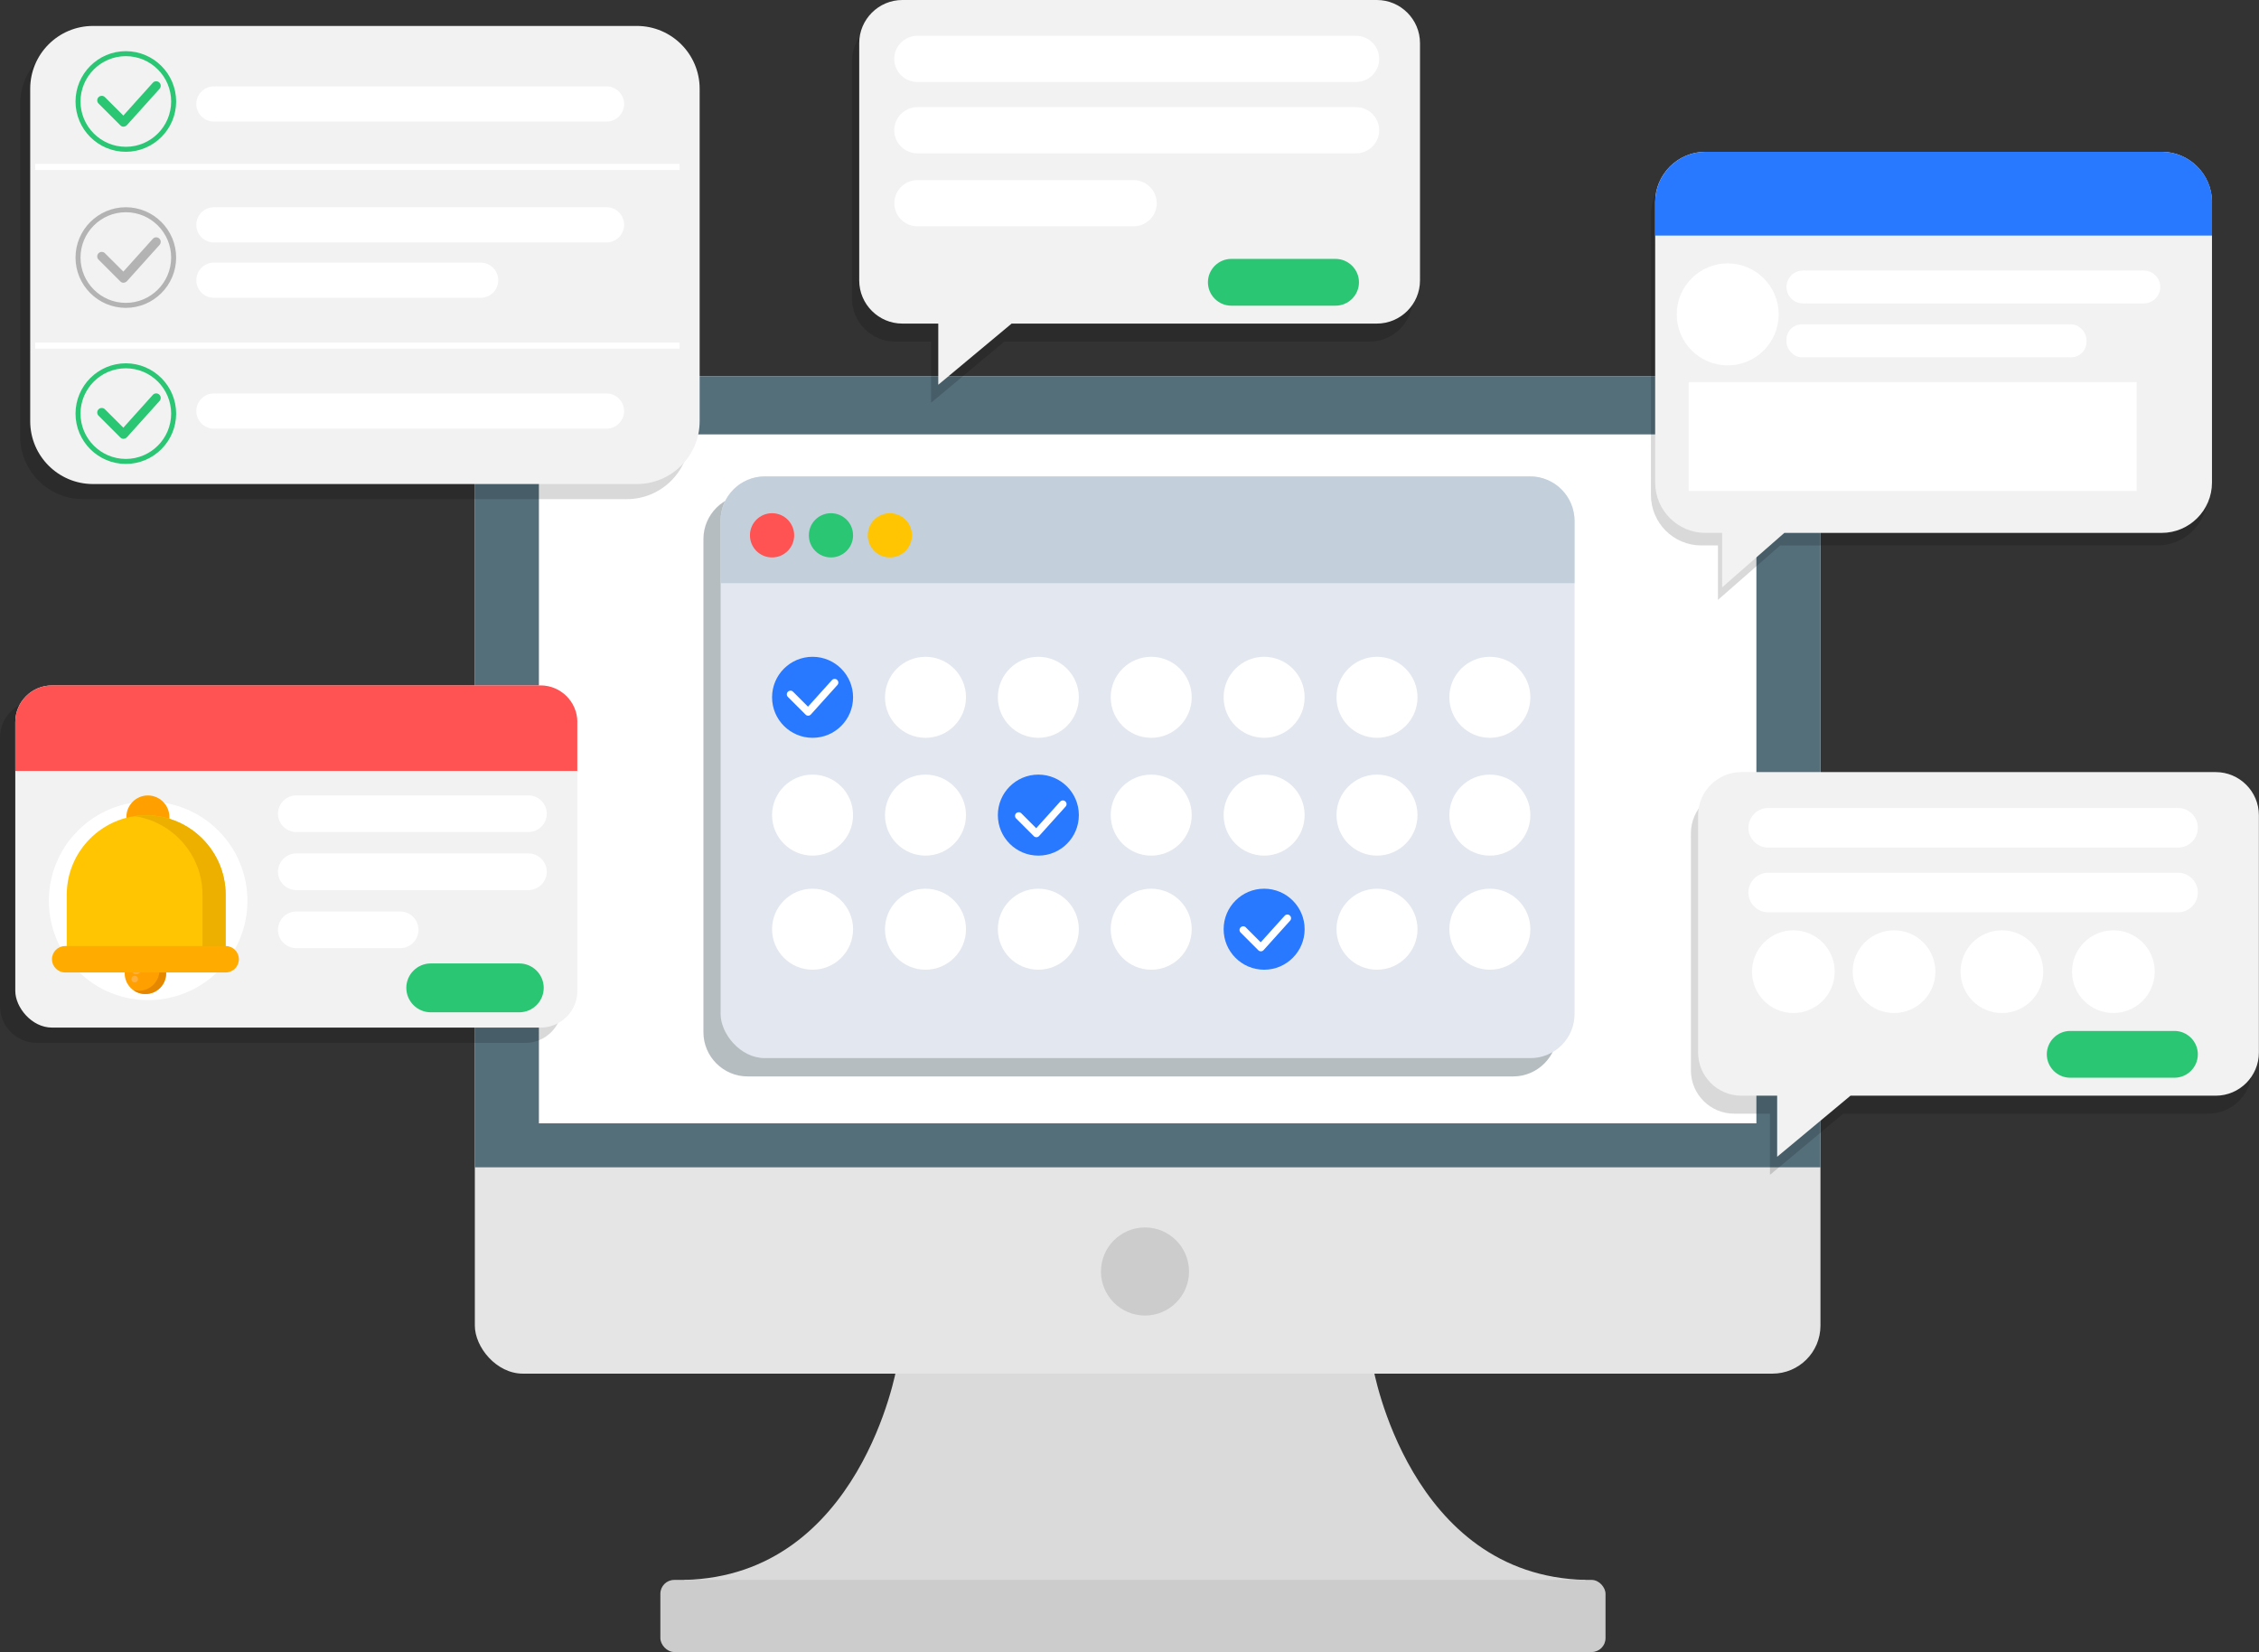 <?xml version="1.0" encoding="UTF-8"?>
<svg id="Layer_2" data-name="Layer 2" xmlns="http://www.w3.org/2000/svg" viewBox="0 0 370.89 271.19">
  <rect x="0" y="0" width="370.89" height="271.19" fill="#333333" stroke="none"/>
  <defs>
    <style>
      .cls-1 {
        fill: #fff;
      }

      .cls-2 {
        fill: #e3e7ef;
      }

      .cls-3 {
        fill: #546e7a;
      }

      .cls-4 {
        fill: none;
        stroke: #fff;
        stroke-miterlimit: 10;
      }

      .cls-5 {
        fill: #2879ff;
      }

      .cls-6 {
        fill: #edaf00;
      }

      .cls-7 {
        fill: #e58800;
      }

      .cls-8 {
        fill: #c3d0db;
      }

      .cls-9 {
        fill: #ffb03e;
      }

      .cls-10 {
        opacity: .15;
      }

      .cls-11 {
        fill: #dadada;
      }

      .cls-12 {
        fill: #ffab00;
      }

      .cls-13 {
        fill: #b6bdc1;
      }

      .cls-14 {
        fill: #ffc402;
      }

      .cls-15 {
        fill: #e5e5e5;
      }

      .cls-16 {
        fill: #ccc;
      }

      .cls-17 {
        fill: #b3b3b3;
      }

      .cls-18 {
        fill: #ffa000;
      }

      .cls-19 {
        fill: #ff5252;
      }

      .cls-20 {
        fill: #f2f2f2;
      }

      .cls-21 {
        fill: #2ac674;
      }
    </style>
  </defs>
  <g id="OBJECT">
    <g>
      <g>
        <g>
          <path class="cls-11" d="M225.46,224.51h-78.25s-5.92,34.19-34.85,34.85v8.55h147.94v-8.55c-28.93-.66-34.85-34.85-34.85-34.85Z"/>
          <rect class="cls-15" x="77.96" y="61.77" width="220.93" height="163.73" rx="7.89" ry="7.89"/>
          <path class="cls-3" d="M298.89,69.66v121.97H77.96V69.66c0-4.34,3.55-7.89,7.89-7.89h205.15c4.34,0,7.89,3.55,7.89,7.89Z"/>
          <rect class="cls-1" x="88.48" y="71.31" width="199.89" height="113.1"/>
          <rect class="cls-16" x="108.42" y="259.36" width="155.18" height="11.84" rx="2.28" ry="2.28"/>
          <path class="cls-16" d="M195.22,208.73c0,3.99-3.24,7.23-7.23,7.23s-7.23-3.24-7.23-7.23,3.24-7.23,7.23-7.23,7.23,3.24,7.23,7.23Z"/>
        </g>
        <g>
          <path class="cls-13" d="M248.44,81.23H122.74c-3.99,0-7.25,3.26-7.25,7.25v80.98c0,3.99,3.26,7.25,7.25,7.25h125.7c3.99,0,7.25-3.26,7.25-7.25V88.48c0-3.99-3.26-7.25-7.25-7.25Z"/>
          <g>
            <rect class="cls-2" x="118.31" y="78.21" width="140.21" height="95.49" rx="7.25" ry="7.25"/>
            <path class="cls-8" d="M258.51,85.46v10.27H118.31v-10.27c0-3.99,3.26-7.25,7.25-7.25h125.7c3.99,0,7.25,3.26,7.25,7.25Z"/>
            <path class="cls-5" d="M140.06,114.47c0,3.67-2.98,6.65-6.65,6.65s-6.65-2.98-6.65-6.65,2.98-6.65,6.65-6.65,6.65,2.98,6.65,6.65Z"/>
            <path class="cls-1" d="M158.6,114.47c0,3.67-2.98,6.65-6.65,6.65s-6.65-2.98-6.65-6.65,2.98-6.65,6.65-6.65,6.65,2.98,6.65,6.65Z"/>
            <path class="cls-1" d="M177.13,114.47c0,3.67-2.98,6.65-6.65,6.65s-6.65-2.98-6.65-6.65,2.98-6.65,6.65-6.65,6.65,2.98,6.65,6.65Z"/>
            <path class="cls-1" d="M195.66,114.47c0,3.67-2.98,6.65-6.65,6.65s-6.65-2.98-6.65-6.65,2.98-6.65,6.65-6.65,6.65,2.98,6.65,6.65Z"/>
            <path class="cls-1" d="M214.2,114.47c0,3.67-2.98,6.65-6.65,6.65s-6.65-2.98-6.65-6.65,2.98-6.65,6.65-6.65,6.65,2.98,6.65,6.65Z"/>
            <path class="cls-1" d="M232.73,114.47c0,3.67-2.98,6.65-6.65,6.65s-6.65-2.98-6.65-6.65,2.98-6.65,6.65-6.65,6.65,2.98,6.65,6.65Z"/>
            <path class="cls-1" d="M251.26,114.47c0,3.67-2.98,6.65-6.65,6.65s-6.65-2.98-6.65-6.65,2.98-6.65,6.65-6.65,6.65,2.98,6.65,6.65Z"/>
            <path class="cls-1" d="M140.06,133.81c0,3.67-2.98,6.65-6.65,6.65s-6.65-2.98-6.65-6.65,2.98-6.65,6.65-6.65,6.65,2.98,6.65,6.65Z"/>
            <path class="cls-1" d="M158.6,133.81c0,3.67-2.98,6.65-6.65,6.65s-6.65-2.98-6.65-6.65,2.98-6.65,6.65-6.65,6.65,2.98,6.65,6.65Z"/>
            <path class="cls-5" d="M177.13,133.81c0,3.67-2.98,6.65-6.65,6.65s-6.65-2.98-6.65-6.65,2.98-6.65,6.65-6.65,6.65,2.98,6.65,6.65Z"/>
            <path class="cls-1" d="M195.66,133.81c0,3.67-2.98,6.65-6.65,6.65s-6.65-2.98-6.65-6.65,2.98-6.65,6.65-6.65,6.65,2.98,6.65,6.65Z"/>
            <path class="cls-1" d="M214.2,133.81c0,3.67-2.98,6.65-6.65,6.65s-6.65-2.98-6.65-6.65,2.98-6.65,6.65-6.65,6.65,2.98,6.65,6.65Z"/>
            <path class="cls-1" d="M232.73,133.81c0,3.67-2.98,6.65-6.65,6.65s-6.65-2.98-6.65-6.65,2.98-6.65,6.65-6.65,6.65,2.98,6.65,6.65Z"/>
            <path class="cls-1" d="M251.26,133.81c0,3.67-2.98,6.65-6.65,6.65s-6.65-2.98-6.65-6.65,2.98-6.65,6.65-6.65,6.65,2.98,6.65,6.65Z"/>
            <path class="cls-1" d="M140.06,152.54c0,3.67-2.98,6.65-6.65,6.65s-6.65-2.98-6.65-6.65,2.98-6.65,6.65-6.65,6.65,2.98,6.65,6.65Z"/>
            <path class="cls-1" d="M158.6,152.54c0,3.67-2.98,6.65-6.65,6.65s-6.65-2.98-6.65-6.65,2.98-6.65,6.65-6.65,6.65,2.98,6.65,6.65Z"/>
            <path class="cls-1" d="M177.13,152.54c0,3.67-2.98,6.65-6.65,6.65s-6.65-2.98-6.65-6.65,2.98-6.65,6.65-6.65,6.65,2.98,6.65,6.65Z"/>
            <path class="cls-1" d="M195.66,152.54c0,3.67-2.98,6.65-6.65,6.65s-6.65-2.98-6.65-6.65,2.98-6.65,6.65-6.65,6.65,2.98,6.65,6.65Z"/>
            <path class="cls-5" d="M214.2,152.54c0,3.67-2.98,6.65-6.65,6.65s-6.65-2.98-6.65-6.65,2.98-6.65,6.65-6.65,6.65,2.98,6.65,6.65Z"/>
            <path class="cls-1" d="M232.73,152.54c0,3.67-2.98,6.65-6.65,6.65s-6.65-2.98-6.65-6.65,2.98-6.65,6.65-6.65,6.65,2.98,6.65,6.65Z"/>
            <path class="cls-1" d="M251.26,152.54c0,3.67-2.98,6.65-6.65,6.65s-6.65-2.98-6.65-6.65,2.98-6.65,6.65-6.65,6.65,2.98,6.65,6.65Z"/>
            <path class="cls-1" d="M132.69,117.49c-.16,0-.31-.06-.43-.18l-2.9-2.9c-.24-.24-.24-.62,0-.85,.24-.24,.62-.24,.85,0l2.45,2.45,3.93-4.36c.22-.25,.61-.27,.85-.04,.25,.22,.27,.61,.04,.85l-4.35,4.83c-.11,.12-.27,.2-.43,.2,0,0-.01,0-.02,0Z"/>
            <path class="cls-1" d="M170.16,137.44c-.16,0-.31-.06-.43-.18l-2.9-2.9c-.24-.24-.24-.62,0-.85s.62-.24,.85,0l2.45,2.45,3.93-4.36c.22-.25,.61-.27,.85-.04,.25,.22,.27,.61,.04,.85l-4.35,4.83c-.11,.12-.27,.2-.43,.2,0,0-.01,0-.02,0Z"/>
            <path class="cls-1" d="M207.02,156.17c-.16,0-.31-.06-.43-.18l-2.9-2.9c-.24-.24-.24-.62,0-.85,.24-.24,.62-.24,.85,0l2.45,2.45,3.93-4.36c.22-.25,.61-.27,.85-.04,.25,.22,.27,.61,.04,.85l-4.35,4.83c-.11,.12-.27,.2-.43,.2,0,0-.01,0-.02,0Z"/>
            <path class="cls-19" d="M130.39,87.88c0,2-1.62,3.63-3.63,3.63s-3.63-1.62-3.63-3.63,1.62-3.63,3.63-3.63,3.63,1.62,3.63,3.63Z"/>
            <path class="cls-21" d="M140.06,87.88c0,2-1.62,3.63-3.63,3.63s-3.63-1.62-3.63-3.63,1.62-3.63,3.63-3.63,3.63,1.62,3.63,3.63Z"/>
            <path class="cls-14" d="M149.73,87.88c0,2-1.62,3.63-3.63,3.63s-3.63-1.62-3.63-3.63,1.62-3.63,3.63-3.63,3.63,1.62,3.63,3.63Z"/>
          </g>
        </g>
      </g>
      <g>
        <path class="cls-10" d="M86.26,115.03H6.02c-3.31,0-6.02,2.71-6.02,6.02v44.13c0,3.31,2.71,6.02,6.02,6.02H86.26c3.31,0,6.02-2.71,6.02-6.02v-44.13c0-3.31-2.71-6.02-6.02-6.02Z"/>
        <g>
          <rect class="cls-20" x="2.51" y="112.52" width="92.28" height="56.17" rx="6.02" ry="6.02"/>
          <path class="cls-19" d="M94.78,118.54v8.02H2.51v-8.02c0-3.31,2.71-6.02,6.02-6.02H88.77c3.31,0,6.02,2.71,6.02,6.02Z"/>
          <circle class="cls-1" cx="24.32" cy="147.88" r="16.3" transform="translate(-97.44 60.51) rotate(-45)"/>
          <g>
            <path class="cls-18" d="M24.28,141.44h0c-1.94,0-3.53-1.59-3.53-3.53v-3.8c0-1.94,1.59-3.53,3.53-3.53h0c1.94,0,3.53,1.59,3.53,3.53v3.8c0,1.94-1.59,3.53-3.53,3.53Z"/>
            <g>
              <circle class="cls-18" cx="23.87" cy="159.78" r="3.4"/>
              <path class="cls-7" d="M24.82,156.52c.83,.62,1.36,1.6,1.36,2.72,0,1.88-1.52,3.4-3.4,3.4-.33,0-.64-.05-.94-.14,.57,.42,1.27,.68,2.03,.68,1.88,0,3.4-1.52,3.4-3.4,0-1.55-1.04-2.85-2.45-3.26Z"/>
              <path class="cls-9" d="M23.19,159.1c0,.45-.36,.82-.82,.82s-.81-.36-.81-.82,.36-.81,.81-.81,.82,.36,.82,.81Z"/>
              <circle class="cls-9" cx="22.11" cy="160.73" r=".54"/>
            </g>
            <path class="cls-14" d="M37.04,157.47c0-.09,0-.18,0-.27v-10.32c0-7.17-5.87-13.04-13.04-13.04h0c-7.17,0-13.04,5.87-13.04,13.04v10.32c0,.09,0,.18,0,.27h26.06Z"/>
            <path class="cls-6" d="M24.01,133.84h0c-.65,0-1.28,.05-1.9,.14,6.28,.93,11.14,6.37,11.14,12.9v10.32c0,.09,0,.18,0,.27h3.8c0-.09,0-.18,0-.27v-10.32c0-7.17-5.87-13.04-13.04-13.04Z"/>
            <path class="cls-12" d="M37.05,159.64H10.7c-1.2,0-2.17-.98-2.17-2.17h0c0-1.2,.98-2.17,2.17-2.17h26.35c1.2,0,2.17,.98,2.17,2.17h0c0,1.2-.98,2.17-2.17,2.17Z"/>
          </g>
          <path class="cls-1" d="M86.76,136.59H48.65c-1.65,0-3.01-1.35-3.01-3.01h0c0-1.65,1.35-3.01,3.01-3.01h38.11c1.65,0,3.01,1.35,3.01,3.01h0c0,1.65-1.35,3.01-3.01,3.01Z"/>
          <path class="cls-1" d="M86.76,146.12H48.65c-1.65,0-3.01-1.35-3.01-3.01h0c0-1.65,1.35-3.01,3.01-3.01h38.11c1.65,0,3.01,1.35,3.01,3.01h0c0,1.65-1.35,3.01-3.01,3.01Z"/>
          <path class="cls-1" d="M65.7,155.65h-17.05c-1.65,0-3.01-1.35-3.01-3.01h0c0-1.65,1.35-3.01,3.01-3.01h17.05c1.65,0,3.01,1.35,3.01,3.01h0c0,1.65-1.35,3.01-3.01,3.01Z"/>
          <path class="cls-21" d="M85.26,166.18h-14.54c-2.21,0-4.01-1.81-4.01-4.01h0c0-2.21,1.81-4.01,4.01-4.01h14.54c2.21,0,4.01,1.81,4.01,4.01h0c0,2.21-1.81,4.01-4.01,4.01Z"/>
        </g>
      </g>
      <g>
        <path class="cls-10" d="M362.62,129.7h-77.92c-3.9,0-7.08,3.19-7.08,7.08v38.96c0,3.9,3.19,7.08,7.08,7.08h5.9v10.04l12.04-10.04h59.97c3.9,0,7.08-3.19,7.08-7.08v-38.96c0-3.9-3.19-7.08-7.08-7.08Z"/>
        <path class="cls-20" d="M363.8,126.75h-77.92c-3.9,0-7.08,3.19-7.08,7.08v38.96c0,3.9,3.19,7.08,7.08,7.08h5.9v10.03l12.04-10.03h59.97c3.9,0,7.08-3.19,7.08-7.08v-38.96c0-3.9-3.19-7.08-7.08-7.08Z"/>
        <path class="cls-1" d="M357.6,139.14h-67.29c-1.79,0-3.25-1.46-3.25-3.25h0c0-1.79,1.46-3.25,3.25-3.25h67.29c1.79,0,3.25,1.46,3.25,3.25h0c0,1.79-1.46,3.25-3.25,3.25Z"/>
        <path class="cls-1" d="M357.6,149.77h-67.29c-1.79,0-3.25-1.46-3.25-3.25h0c0-1.79,1.46-3.25,3.25-3.25h67.29c1.79,0,3.25,1.46,3.25,3.25h0c0,1.79-1.46,3.25-3.25,3.25Z"/>
        <path class="cls-1" d="M301.23,159.51c0,3.75-3.04,6.79-6.79,6.79s-6.79-3.04-6.79-6.79,3.04-6.79,6.79-6.79,6.79,3.04,6.79,6.79Z"/>
        <path class="cls-1" d="M317.76,159.51c0,3.75-3.04,6.79-6.79,6.79s-6.79-3.04-6.79-6.79,3.04-6.79,6.79-6.79,6.79,3.04,6.79,6.79Z"/>
        <path class="cls-1" d="M335.47,159.51c0,3.75-3.04,6.79-6.79,6.79s-6.79-3.04-6.79-6.79,3.04-6.79,6.79-6.79,6.79,3.04,6.79,6.79Z"/>
        <path class="cls-1" d="M353.77,159.51c0,3.75-3.04,6.79-6.79,6.79s-6.79-3.04-6.79-6.79,3.04-6.79,6.79-6.79,6.79,3.04,6.79,6.79Z"/>
        <path class="cls-21" d="M357.01,176.92h-17.12c-2.11,0-3.84-1.73-3.84-3.84h0c0-2.11,1.73-3.84,3.84-3.84h17.12c2.11,0,3.84,1.73,3.84,3.84h0c0,2.11-1.73,3.84-3.84,3.84Z"/>
      </g>
      <g>
        <path class="cls-10" d="M354.24,26.98h-74.93c-4.54,0-8.25,3.71-8.25,8.25v46.06c0,4.54,3.71,8.25,8.25,8.25h2.75v8.94l10.21-8.94h61.96c4.54,0,8.25-3.71,8.25-8.25V35.23c0-4.54-3.71-8.25-8.25-8.25Z"/>
        <path class="cls-20" d="M354.93,24.92h-74.93c-4.54,0-8.25,3.71-8.25,8.25v46.06c0,4.54,3.71,8.25,8.25,8.25h2.75v8.94l10.21-8.94h61.96c4.54,0,8.25-3.71,8.25-8.25V33.17c0-4.54-3.71-8.25-8.25-8.25Z"/>
        <path class="cls-5" d="M363.18,33.17v5.5h-91.42v-5.5c0-4.54,3.71-8.25,8.25-8.25h74.93c4.54,0,8.25,3.71,8.25,8.25Z"/>
        <path class="cls-1" d="M351.98,49.81h-55.97c-1.49,0-2.7-1.22-2.7-2.7h0c0-1.49,1.22-2.7,2.7-2.7h55.97c1.49,0,2.7,1.22,2.7,2.7h0c0,1.49-1.22,2.7-2.7,2.7Z"/>
        <rect class="cls-1" x="293.31" y="53.25" width="49.25" height="5.4" rx="2.5" ry="2.5"/>
        <path class="cls-1" d="M292.03,51.61c0,4.62-3.75,8.37-8.37,8.37s-8.37-3.75-8.37-8.37,3.75-8.37,8.37-8.37,8.37,3.75,8.37,8.37Z"/>
        <rect class="cls-1" x="277.25" y="62.73" width="73.55" height="17.87"/>
      </g>
      <g>
        <path class="cls-10" d="M13.62,6.74H102.91c5.69,0,10.31,4.62,10.31,10.31v54.58c0,5.69-4.62,10.31-10.31,10.31H13.62c-5.69,0-10.31-4.62-10.31-10.31V17.05c0-5.69,4.62-10.31,10.31-10.31Z"/>
        <path class="cls-20" d="M15.27,4.26H104.56c5.69,0,10.31,4.62,10.31,10.31v54.58c0,5.69-4.62,10.31-10.31,10.31H15.27c-5.69,0-10.31-4.62-10.31-10.31V14.57c0-5.69,4.62-10.31,10.31-10.31Z"/>
        <line class="cls-4" x1="5.78" y1="27.4" x2="111.57" y2="27.4"/>
        <line class="cls-4" x1="5.78" y1="56.74" x2="111.57" y2="56.74"/>
        <path class="cls-21" d="M20.66,24.92c-4.56,0-8.26-3.71-8.26-8.26s3.71-8.26,8.26-8.26,8.26,3.71,8.26,8.26-3.71,8.26-8.26,8.26Zm0-15.7c-4.1,0-7.44,3.34-7.44,7.44s3.34,7.44,7.44,7.44,7.44-3.34,7.44-7.44-3.34-7.44-7.44-7.44Z"/>
        <path class="cls-17" d="M20.66,50.54c-4.56,0-8.26-3.71-8.26-8.26s3.71-8.26,8.26-8.26,8.26,3.71,8.26,8.26-3.71,8.26-8.26,8.26Zm0-15.7c-4.1,0-7.44,3.34-7.44,7.44s3.34,7.44,7.44,7.44,7.44-3.34,7.44-7.44-3.34-7.44-7.44-7.44Z"/>
        <path class="cls-21" d="M20.66,76.16c-4.56,0-8.26-3.71-8.26-8.26s3.71-8.26,8.26-8.26,8.26,3.71,8.26,8.26-3.71,8.26-8.26,8.26Zm0-15.7c-4.1,0-7.44,3.34-7.44,7.44s3.34,7.44,7.44,7.44,7.44-3.34,7.44-7.44-3.34-7.44-7.44-7.44Z"/>
        <path class="cls-21" d="M20.29,20.8c-.2,0-.39-.08-.53-.22l-3.58-3.58c-.29-.29-.29-.76,0-1.05,.29-.29,.76-.29,1.05,0l3.02,3.02,4.84-5.38c.27-.31,.75-.33,1.05-.06,.31,.27,.33,.75,.06,1.05l-5.36,5.96c-.14,.15-.33,.24-.53,.25,0,0-.01,0-.02,0Z"/>
        <path class="cls-17" d="M20.29,46.42c-.2,0-.39-.08-.53-.22l-3.58-3.58c-.29-.29-.29-.76,0-1.05,.29-.29,.76-.29,1.05,0l3.02,3.02,4.84-5.38c.27-.31,.75-.33,1.05-.06,.31,.27,.33,.75,.06,1.05l-5.36,5.96c-.14,.15-.33,.24-.53,.25,0,0-.01,0-.02,0Z"/>
        <path class="cls-21" d="M20.29,72.04c-.2,0-.39-.08-.53-.22l-3.58-3.58c-.29-.29-.29-.76,0-1.05,.29-.29,.76-.29,1.05,0l3.02,3.02,4.84-5.38c.27-.31,.75-.33,1.05-.06,.31,.27,.33,.75,.06,1.05l-5.36,5.96c-.14,.15-.33,.24-.53,.25,0,0-.01,0-.02,0Z"/>
        <path class="cls-1" d="M99.58,19.96H35.12c-1.59,0-2.89-1.3-2.89-2.89h0c0-1.59,1.3-2.89,2.89-2.89H99.58c1.59,0,2.89,1.3,2.89,2.89h0c0,1.59-1.3,2.89-2.89,2.89Z"/>
        <path class="cls-1" d="M99.58,70.37H35.12c-1.59,0-2.89-1.3-2.89-2.89h0c0-1.59,1.3-2.89,2.89-2.89H99.58c1.59,0,2.89,1.3,2.89,2.89h0c0,1.59-1.3,2.89-2.89,2.89Z"/>
        <path class="cls-1" d="M99.58,39.8H35.12c-1.59,0-2.89-1.3-2.89-2.89h0c0-1.59,1.3-2.89,2.89-2.89H99.58c1.59,0,2.89,1.3,2.89,2.89h0c0,1.59-1.3,2.89-2.89,2.89Z"/>
        <path class="cls-1" d="M78.92,48.89H35.12c-1.59,0-2.89-1.3-2.89-2.89h0c0-1.59,1.3-2.89,2.89-2.89h43.8c1.59,0,2.89,1.3,2.89,2.89h0c0,1.59-1.3,2.89-2.89,2.89Z"/>
      </g>
      <g>
        <path class="cls-10" d="M224.88,2.95h-77.92c-3.9,0-7.08,3.19-7.08,7.08V49c0,3.9,3.19,7.08,7.08,7.08h5.9v10.04l12.04-10.04h59.97c3.9,0,7.08-3.19,7.08-7.08V10.04c0-3.9-3.19-7.08-7.08-7.08Z"/>
        <path class="cls-20" d="M226.07,0h-77.92c-3.9,0-7.08,3.19-7.08,7.08V46.04c0,3.9,3.19,7.08,7.08,7.08h5.9v10.04l12.04-10.04h59.97c3.9,0,7.08-3.19,7.08-7.08V7.08c0-3.9-3.19-7.08-7.08-7.08Z"/>
        <path class="cls-21" d="M219.28,50.18h-17.12c-2.11,0-3.84-1.73-3.84-3.84h0c0-2.11,1.73-3.84,3.84-3.84h17.12c2.11,0,3.84,1.73,3.84,3.84h0c0,2.11-1.73,3.84-3.84,3.84Z"/>
        <path class="cls-1" d="M222.65,13.46h-72.04c-2.08,0-3.79-1.7-3.79-3.79h0c0-2.08,1.7-3.79,3.79-3.79h72.04c2.08,0,3.79,1.7,3.79,3.79h0c0,2.08-1.7,3.79-3.79,3.79Z"/>
        <path class="cls-1" d="M222.65,25.17h-72.04c-2.08,0-3.79-1.7-3.79-3.79h0c0-2.08,1.7-3.79,3.79-3.79h72.04c2.08,0,3.79,1.7,3.79,3.79h0c0,2.08-1.7,3.79-3.79,3.79Z"/>
        <path class="cls-1" d="M186.13,37.15h-35.51c-2.08,0-3.79-1.7-3.79-3.79h0c0-2.08,1.7-3.79,3.79-3.79h35.51c2.08,0,3.79,1.7,3.79,3.79h0c0,2.08-1.7,3.79-3.79,3.79Z"/>
      </g>
    </g>
  </g>
</svg>